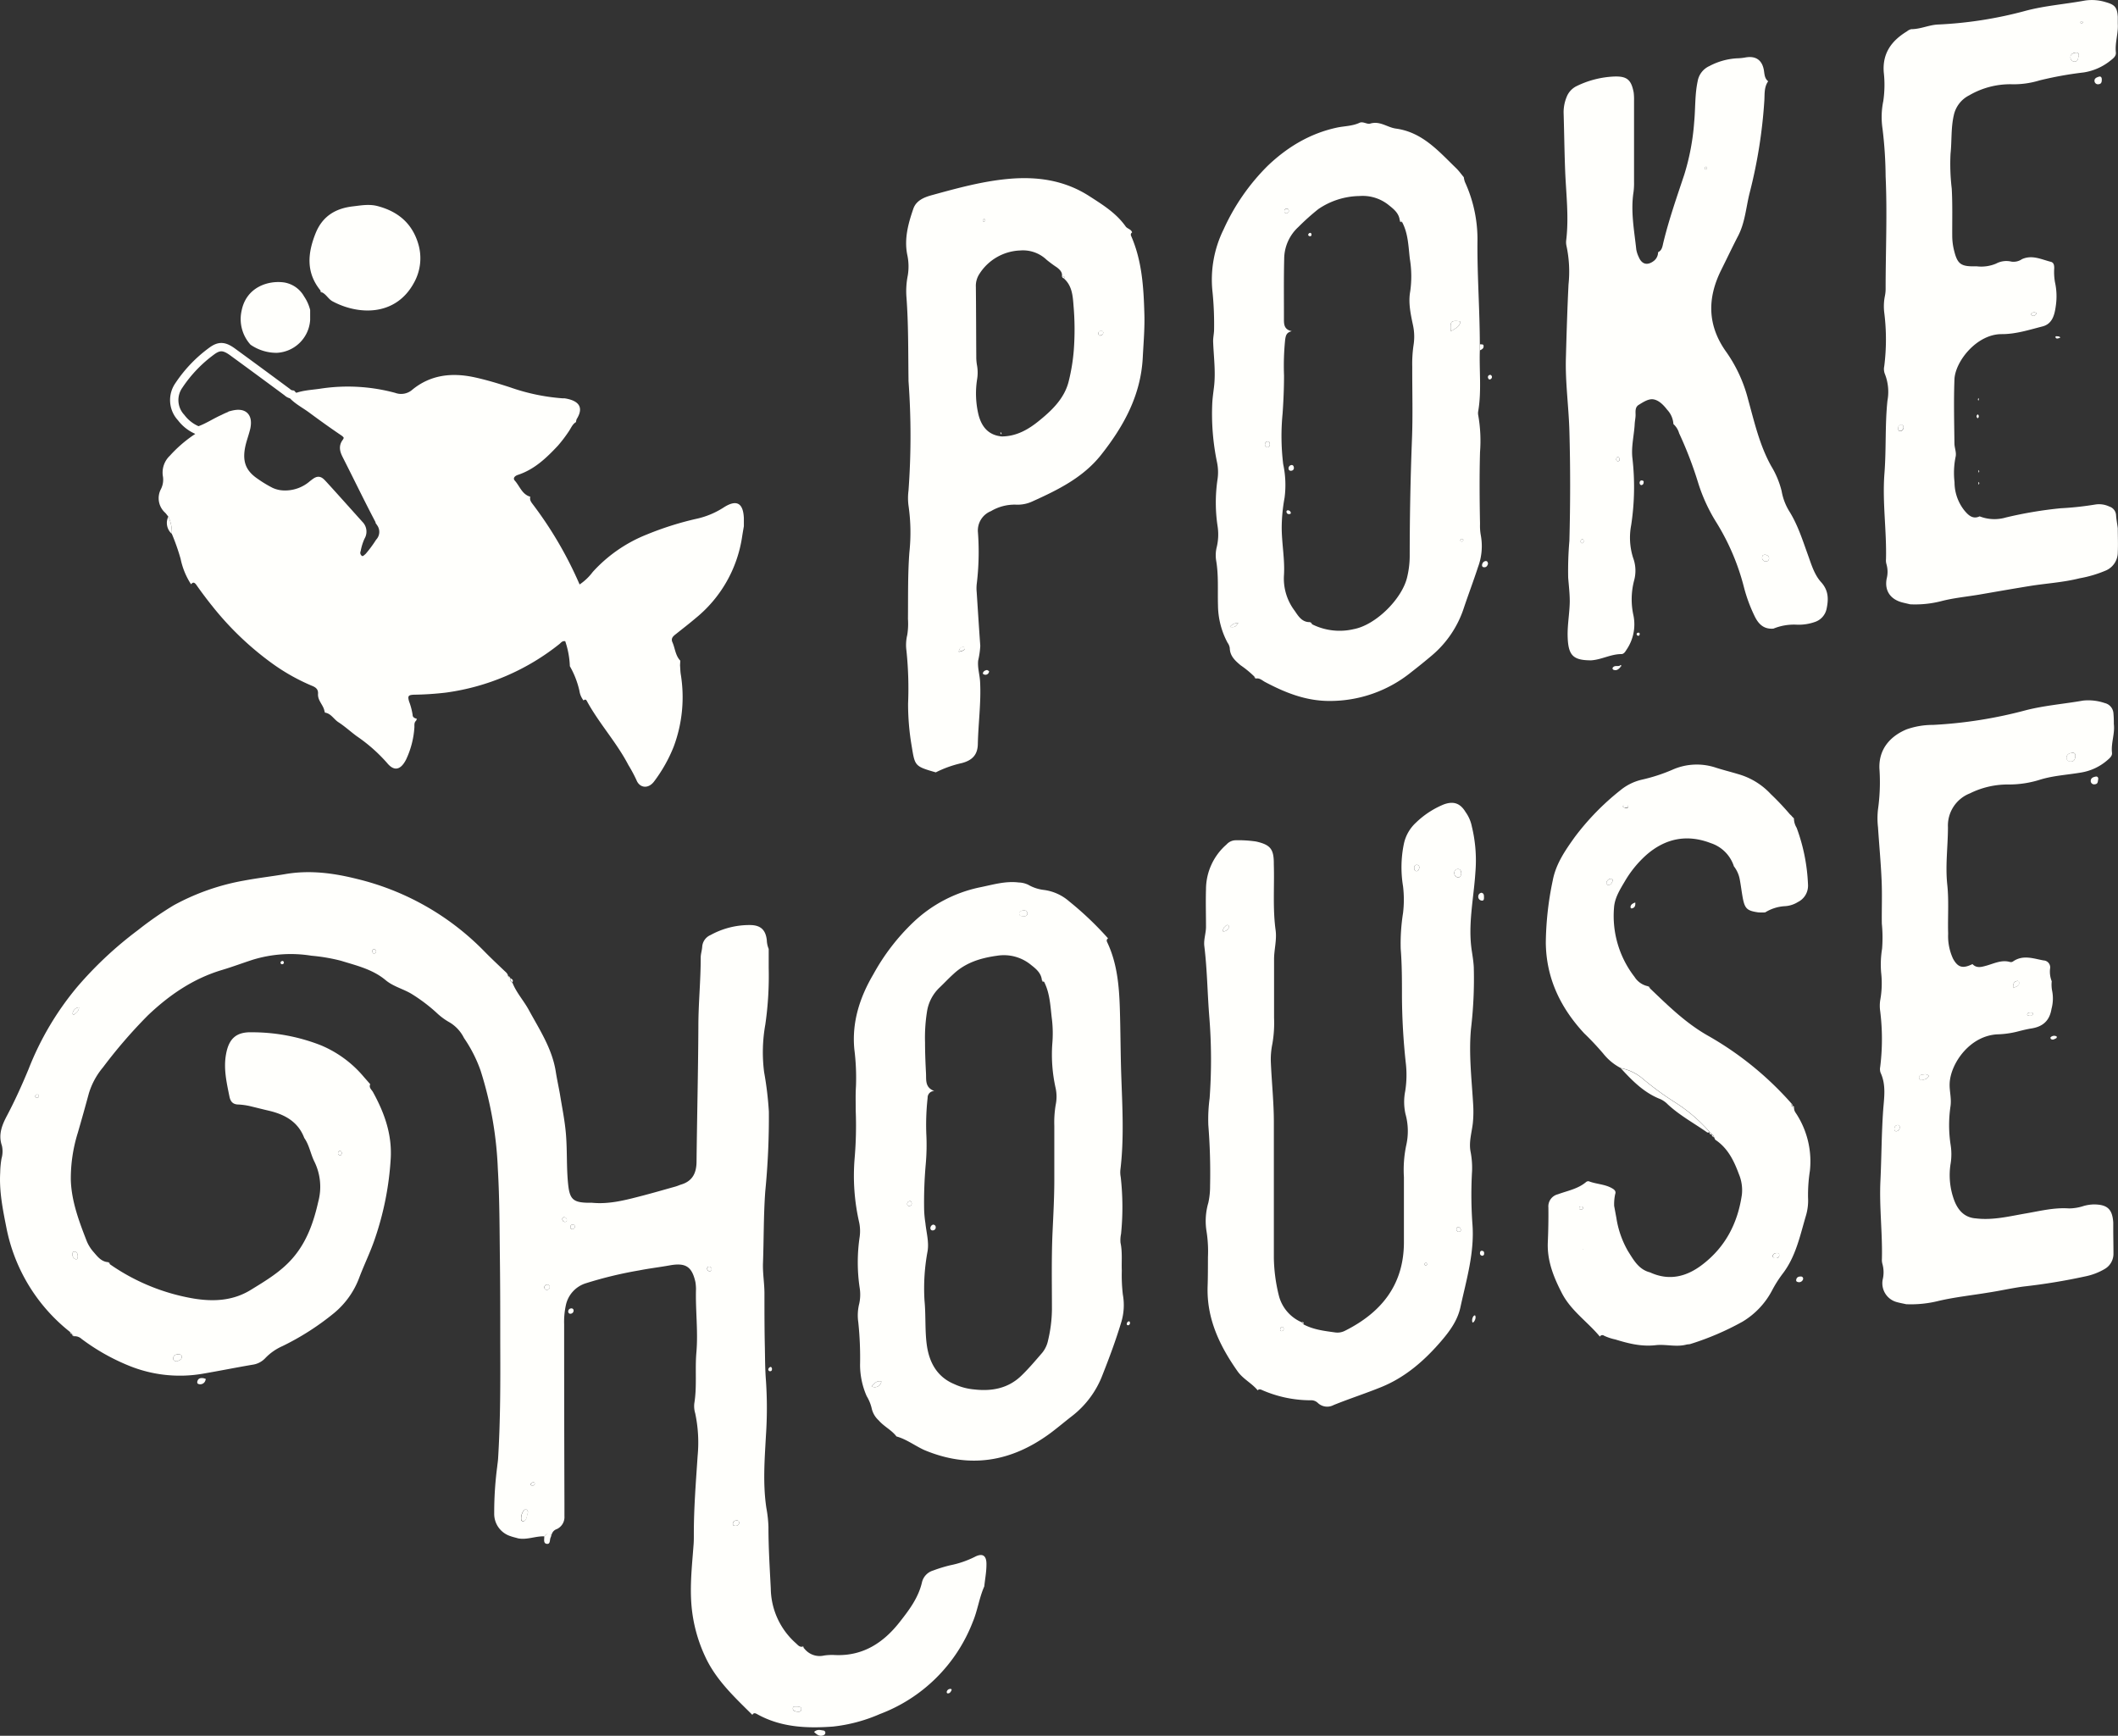 <svg xmlns="http://www.w3.org/2000/svg" viewBox="0 0 508.41 416.64"><rect x="0" y="0" width="508.41" height="416.64" fill="#333333" stroke="none"/><defs><style>.cls-1{fill:#fffffc;}.cls-2{fill:none;stroke:#fffffc;stroke-miterlimit:10;stroke-width:2px;}</style></defs><g id="Livello_2" data-name="Livello 2"><g id="Livello_1-2" data-name="Livello 1"><path class="cls-1" d="M26.36,303.44a49.64,49.64,0,0,0,20.19,8.26c4.83.78,9.42.51,13.64-2.08,3.66-2.25,7.39-4.46,10.22-7.81,3.3-3.89,4.9-8.53,6-13.42a13.68,13.68,0,0,0-.93-9.54c-.93-1.85-1.23-4-2.44-5.7-1.49-3.94-4.73-5.66-8.51-6.55-1.48-.34-2.94-.72-4.41-1.07a16.26,16.26,0,0,0-2.82-.41c-1.45,0-2-.75-2.24-2-.68-3.35-1.44-6.66-.79-10.14.67-3.64,2.41-5.3,6.15-5.2A45.27,45.27,0,0,1,77,250.89a27.06,27.06,0,0,1,10.31,7.57l1.56,1.78c-.38.84.33,1.3.66,1.89,2.75,5,4.59,10.12,4.26,15.95a72.38,72.38,0,0,1-3.85,19.4c-1.06,3.1-2.49,6-3.67,9.1a20.14,20.14,0,0,1-6,8.53,63.07,63.07,0,0,1-12.47,8,12.9,12.9,0,0,0-4.1,2.86,5.17,5.17,0,0,1-3.12,1.61c-4,.68-8,1.49-12,2.17A32.37,32.37,0,0,1,31,327.83a50.51,50.51,0,0,1-11.43-6.46,2.39,2.39,0,0,0-1.75-.63l0,0-.52-.52.05,0-.55-.52A42.17,42.17,0,0,1,1.5,294.49c-.86-4.31-1.71-8.62-1.45-13.05a21.94,21.94,0,0,1,.31-3.33A6.26,6.26,0,0,0,.46,275c-.95-2.74.09-5.09,1.28-7.33,1.9-3.61,3.57-7.32,5.13-11.08a71,71,0,0,1,11.68-19.72,90.55,90.55,0,0,1,14.51-13.57,82.32,82.32,0,0,1,8.63-6,55.08,55.08,0,0,1,16.87-5.93c3.29-.62,6.62-1,9.92-1.56,5.79-1,11.47-.27,17.08,1.13a63.51,63.51,0,0,1,30.67,17.38c1.56,1.6,3.2,3.13,4.82,4.68.41.38.86.72.91,1.34l.52.49,0,0c0,.43,0,.81.51,1l0,0c.92,2.4,2.69,4.3,3.91,6.53,2.59,4.76,5.62,9.3,6.5,14.81.28,1.81.68,3.6,1,5.41.53,3.3,1.22,6.59,1.47,9.91.3,3.89.1,7.8.5,11.7.37,3.55,1.11,4.44,4.74,4.51.31,0,.63,0,1,0,4.14.41,8.07-.65,12-1.67,2.7-.7,5.37-1.48,8.06-2.23.46-.13.89-.34,1.35-.48,2.7-.82,3.65-2.74,3.68-5.44.12-10.85.39-21.7.44-32.54,0-5.51.57-11,.56-16.5,0-.86.31-1.72.36-2.59a3.28,3.28,0,0,1,2-2.81,19.32,19.32,0,0,1,9.64-2.4c2.42.06,3.6,1.19,3.87,3.65a5.87,5.87,0,0,0,.45,2.08c0,1.52,0,3,0,4.56a81.39,81.39,0,0,1-.81,13.58,37.7,37.7,0,0,0-.29,11.43,81,81,0,0,1,1.14,9.48,181.93,181.93,0,0,1-.86,19.1c-.42,5.72-.34,11.48-.55,17.22-.09,2.41.33,4.77.35,7.16,0,4.4,0,8.79.1,13.18.05,2.63.05,5.25.26,7.89a98.1,98.1,0,0,1,0,13.17c-.32,5.81-.77,11.62.1,17.42a30.07,30.07,0,0,1,.5,4.51c0,5,.31,9.89.56,14.82a17.83,17.83,0,0,0,6,13.11c.47.41.86,1,1.62.85l0,0c.15.16.3.33.46.49a4.66,4.66,0,0,0,4.69,1.64,12.85,12.85,0,0,1,2.63-.12c6.69.3,11.62-2.92,15.55-7.93,2.26-2.88,4.49-5.82,5.34-9.52a3.88,3.88,0,0,1,2.69-2.84,34.8,34.8,0,0,1,4.11-1.26,23.33,23.33,0,0,0,5.85-2c1.89-1,2.88-.35,2.83,1.84,0,1.75-.34,3.49-.52,5.23-1.23,2.77-1.6,5.8-2.79,8.6a38.4,38.4,0,0,1-22.29,22.05,38.22,38.22,0,0,1-11.26,3c-6.25.46-12.44.2-18.13-2.95-.43-.24-.87-.47-1.2.14-4.29-4.26-8.74-8.37-11.33-14A36.19,36.19,0,0,1,166,385.51c-.44-5,.13-9.86.49-14.78.07-.87.06-1.75.06-2.63,0-6.22.5-12.42.91-18.63a33.81,33.81,0,0,0-.58-10.23,6,6,0,0,1-.22-2.37c.67-4.05.15-8.14.5-12.19.45-5.1-.24-10.19-.09-15.28a11.52,11.52,0,0,0-.14-1.67c-.84-3.74-2.36-4.69-6.18-4-2.43.44-4.88.72-7.3,1.2A96.34,96.34,0,0,0,140.7,308a7.05,7.05,0,0,0-4.89,5.39,18.56,18.56,0,0,0-.39,4.51q0,21.45.07,42.89c0,1,0,2.07,0,3.11a3.19,3.19,0,0,1-1.81,3.12,1.88,1.88,0,0,0-1.26,1.33l-1.27-.09-.51.51.05,0c-2.13-.09-4.18.9-6.33.48-.61-.18-1.24-.31-1.83-.53a5.61,5.61,0,0,1-3.9-5.46,84.07,84.07,0,0,1,.72-11.21c.06-.63.17-1.26.21-1.89.57-9.25.56-18.51.52-27.77,0-6.63,0-13.26-.08-19.89-.09-7.34-.07-14.7-.5-22A89.41,89.41,0,0,0,115.37,257a33.17,33.17,0,0,0-4-7.86,9,9,0,0,0-3.75-3.91,15.59,15.59,0,0,1-2.84-2.15,39.9,39.9,0,0,0-5.69-4.33c-2.08-1.35-4.6-1.87-6.53-3.49-3.12-2.61-7-3.5-10.75-4.66a43.75,43.75,0,0,0-7.06-1.2,31.09,31.09,0,0,0-14.18,1c-2.43.79-4.82,1.69-7.27,2.42-6.9,2.06-12.65,6-17.8,10.9A119.83,119.83,0,0,0,24.72,256.2a17.67,17.67,0,0,0-3.4,6.28q-1.28,4.74-2.65,9.45A36.82,36.82,0,0,0,17,283.24c.16,5.13,2,10,3.85,14.74a9.36,9.36,0,0,0,1.67,2.61c.92,1.07,1.83,2.26,3.44,2.37l0,0Zm100.37,59.38c-.09-.14-.17-.43-.34-.49a.65.65,0,0,0-.62.16,3.2,3.2,0,0,0-.67,2.42c0,.11.44.31.58.25.86-.39.71-1.33,1-2A1.46,1.46,0,0,0,126.73,362.82ZM42.5,326.77c.41-.22,1.1-.34,1.15-1.1,0-.48-.39-.58-.8-.6-.71,0-1.24.24-1.27,1C41.56,326.49,41.89,326.75,42.5,326.77Zm148.9,82.84c-.43.06-1.1-.21-1.08.51,0,.52.59.7,1.08.74s.86,0,.94-.5C192.46,409.65,191.83,409.72,191.4,409.61ZM17.9,300.41c-.46,0-.51.36-.5.69a1.15,1.15,0,0,0,.73,1.14c.38.13.53-.24.54-.57C18.68,301.09,18.58,300.55,17.9,300.41Zm-.47-57.12c.07.28.2.37.34.25.51-.44,1.16-.79,1.18-1.75A1.68,1.68,0,0,0,17.43,243.29Zm160,122.1a.57.57,0,0,0-.74-.43.88.88,0,0,0-.79.76c-.05.42.29.55.62.53A.86.86,0,0,0,177.46,365.39Zm-46.17-55.77c.45-.07.73-.29.67-.79a.5.5,0,0,0-.45-.47.66.66,0,0,0-.81.65C130.67,309.37,130.92,309.58,131.29,309.62Zm4.1-17.45a.39.39,0,0,0-.37.47.61.61,0,0,0,.55.64.44.44,0,0,0,.5-.58A.67.67,0,0,0,135.39,292.17Zm2.62,2.35a.49.49,0,0,0-.29-.56.56.56,0,0,0-.75.37c-.14.34,0,.65.36.7S137.89,294.84,138,294.52Zm32.34,9.53a.43.43,0,0,0-.55.28.63.63,0,0,0,.57.82c.27.05.41-.19.44-.43A.55.55,0,0,0,170.35,304.05ZM89.74,227.82a.49.49,0,0,0-.34.69c.07.21.2.43.47.34a.47.47,0,0,0,.36-.67C90.15,228,90,227.79,89.74,227.82ZM9.33,263.16a.38.38,0,0,0-.39-.44.42.42,0,0,0-.47.36.36.36,0,0,0,.38.43A.44.44,0,0,0,9.33,263.16ZM82,277a.57.57,0,0,0-.3-.74c-.24-.1-.41.09-.5.3a.52.52,0,0,0,.29.73C81.75,277.41,81.91,277.22,82,277Zm46.36,79.15c0-.3-.19-.39-.41-.34a.87.87,0,0,0-.53.31c-.13.21,0,.43.27.47A.59.59,0,0,0,128.38,356.16Z"/><path class="cls-1" d="M163.3,158.58l-.06,1.11c.06.71.06,1.43.17,2.14a33.94,33.94,0,0,1-1.69,17.38,35.8,35.8,0,0,1-4.67,8.31c-1.42,1.95-3.55,1.64-4.29-.32a35.19,35.19,0,0,0-1.92-3.57c-2.84-5.46-7.06-10-10-15.42-.19-.35-.48-.36-.76-.07a4.9,4.9,0,0,1-1-2.35,21.2,21.2,0,0,0-2.29-5.88,21,21,0,0,0-1.11-6c-.71-.12-1,.34-1.34.63A55.59,55.59,0,0,1,107,166.25a75,75,0,0,1-7.63.5c-1.38.06-1.55.32-1.17,1.63a15.69,15.69,0,0,1,.85,3.23c0,.58.49.78,1,.92,0,.15-.11.3-.17.46-.56.49-.35,1.17-.42,1.79a21.19,21.19,0,0,1-2,7.57c-1.28,2.47-2.84,2.87-4.55.78a38.7,38.7,0,0,0-7.32-6.45c-1.47-1.09-2.83-2.34-4.36-3.33-1.12-.72-1.77-2.1-3.24-2.3l-.13-.49c-.3-1.4-1.62-2.41-1.52-4,.08-1.14-.56-1.61-1.58-2A48.29,48.29,0,0,1,65,159,73,73,0,0,1,50.9,145.41q-1.95-2.43-3.75-5c-.39-.54-.77-.83-1.29-.16a17.78,17.78,0,0,1-2.51-6.13,51.56,51.56,0,0,0-2.11-6A8.58,8.58,0,0,0,40.4,124c-.26-.31-.48-.65-.76-.93a4.68,4.68,0,0,1-1-5.69,5,5,0,0,0,.44-3.19,5.57,5.57,0,0,1,1.68-4.79,31.58,31.58,0,0,1,5.74-5,2.75,2.75,0,0,0,1-1c2.14-.69,4-2,6-2.88a14.49,14.49,0,0,1,2.2-.93c2.69-.68,3.84.42,3.28,3.13-.24,1.17-.65,2.3-1,3.46-1.22,4.57-.07,7.41,3.21,9.62A29.41,29.41,0,0,0,65,118a7.91,7.91,0,0,0,3,.72A10.06,10.06,0,0,0,75,116.3c1.46-1.14,1.51-1.17,2.64.06,2.91,3.18,5.77,6.41,8.65,9.6a2.31,2.31,0,0,1,.33,2.88,13.85,13.85,0,0,0-1,3.17,1.9,1.9,0,0,0,.81,2.31c.84.46,1.5-.14,2.1-.71a29.61,29.61,0,0,0,2.56-3.45,3.71,3.71,0,0,0,.32-4.58c-2.84-5.36-5.47-10.83-8.22-16.24-.53-1-.93-2-.13-3.13s.51-1.8-.59-2.55c-2.64-1.78-5.23-3.65-7.8-5.55-1.53-1.13-3.26-2-4.56-3.42,2.14-1,4.48-1.06,6.75-1.39a43.51,43.51,0,0,1,18,1A4.09,4.09,0,0,0,99,93.52c4.33-3.54,9.37-4.11,14.7-3,3,.64,5.87,1.52,8.75,2.45a48.52,48.52,0,0,0,12.61,2.64c.16,0,.32,0,.47,0,3.38.53,4.7,2.11,2.89,5a2.56,2.56,0,0,0-.15.7c-.88.51-1.2,1.47-1.74,2.24a33.33,33.33,0,0,1-2.61,3.43c-2.75,2.93-5.62,5.69-9.58,7-.65.2-1.34.75-.76,1.39,1.19,1.32,1.73,3.31,3.72,3.86-.23.81.26,1.36.69,1.94a93.15,93.15,0,0,1,11.14,19.12,12.93,12.93,0,0,0,3.15-3,34.88,34.88,0,0,1,13-9,75,75,0,0,1,12.06-3.8,19.74,19.74,0,0,0,6.35-2.67c3.1-2,4.72-1.13,4.87,2.58,0,.64,0,1.28,0,1.91-.15.87-.3,1.73-.43,2.59a31.08,31.08,0,0,1-11.11,19.45c-1.51,1.29-3.09,2.5-4.64,3.74-.64.51-1.39,1-1,2C162.05,155.53,162.08,157.3,163.3,158.58Z"/><path class="cls-1" d="M215.19,344.79c-1.17-1.55-3-2.38-4.25-3.84a5.53,5.53,0,0,1-1.72-3,10.2,10.2,0,0,0-1.18-2.84,18.76,18.76,0,0,1-1.59-7.42,82.13,82.13,0,0,0-.42-10.28,11.53,11.53,0,0,1,.23-4.52,10.23,10.23,0,0,0,.09-3.82,41.57,41.57,0,0,1,0-12.15,10.06,10.06,0,0,0-.13-3.58,50.32,50.32,0,0,1-1.08-15.22,91.57,91.57,0,0,0,.27-11.47c0-2-.07-3.95.06-5.94a54.34,54.34,0,0,0-.39-8.83c-.63-6.52,1.3-12.48,4.55-18a51.42,51.42,0,0,1,9.58-12.49,32.92,32.92,0,0,1,15.89-8.38c3.08-.61,6.17-1.59,9.42-1.19a5.74,5.74,0,0,1,2.28.54,9.77,9.77,0,0,0,3.84,1.26,11.48,11.48,0,0,1,6,2.73,77.74,77.74,0,0,1,9.34,8.89c-.43.29-.36.63-.17,1,2.36,5,2.83,10.43,3,15.87s.16,10.69.34,16c.26,7.56.71,15.18-.22,22.76a6.2,6.2,0,0,0,.09,1.66,64.12,64.12,0,0,1,.08,13.64,7.32,7.32,0,0,0-.13,2.13c.48,2.22.22,4.47.31,6.7a40.52,40.52,0,0,0,.25,5.74,14.14,14.14,0,0,1-.45,6.86c-1.27,4.2-2.81,8.32-4.42,12.4a22.65,22.65,0,0,1-7.32,9.89c-1.76,1.36-3.47,2.82-5.26,4.15-9.35,6.88-19.36,8.57-30.24,4C219.58,347,217.6,345.46,215.19,344.79ZM250.1,235.28v0c-.16-1.67-1.34-2.68-2.52-3.6a10.26,10.26,0,0,0-8.21-2.28c-4,.55-7.59,1.65-10.56,4.45-1.11,1-2.16,2.13-3.26,3.18a10.05,10.05,0,0,0-3,5.6,39.74,39.74,0,0,0-.5,7.61c0,2.45.1,4.93.23,7.4.08,1.61-.27,3.39,2,4.24a1.58,1.58,0,0,0-1.61,1.63,58.85,58.85,0,0,0-.32,8.6,52.05,52.05,0,0,1-.12,7.18,103.61,103.61,0,0,0-.4,11,26.26,26.26,0,0,0,.31,3.32c.22,2.21.87,4.4.53,6.65a48.63,48.63,0,0,0-.75,11.91c.34,3.51.08,7.05.53,10.5.54,4.16,2.36,7.78,6.6,9.55a14.2,14.2,0,0,0,4.83,1.29c4.12.47,8-.21,11.15-3.17,1.84-1.75,3.49-3.72,5.16-5.65a6.93,6.93,0,0,0,1.4-3,33.52,33.52,0,0,0,.92-7.34c0-6.15-.13-12.32.14-18.46.19-4.15.42-8.29.43-12.44,0-4.4,0-8.8,0-13.2a25.62,25.62,0,0,1,.32-5,9.7,9.7,0,0,0,0-4.05,36.71,36.71,0,0,1-.8-10.71,29,29,0,0,0-.08-5.74c-.39-3.07-.44-6.23-1.89-9.08Zm-40.88,97.49a1.6,1.6,0,0,0,2.35-1.19C210.37,331.32,209.84,332.15,209.22,332.77Zm37.41-113.54a.81.81,0,0,0-1-.69c-.5.07-1,.29-.92.87s.74.46,1.18.49A.65.65,0,0,0,246.63,219.23Zm-27.79,69.54c-.06-.26-.15-.5-.43-.46a.67.67,0,0,0-.64.76.41.41,0,0,0,.45.4A.58.58,0,0,0,218.84,288.77Z"/><path class="cls-1" d="M301.11,162.41a24.09,24.09,0,0,0-3.32-2.73c-1.29-1.09-2.55-2.21-2.59-4.11a2.91,2.91,0,0,0-.54-1.31,19.37,19.37,0,0,1-2.29-8.94c-.11-3.59.17-7.19-.44-10.76a8.17,8.17,0,0,1,.16-3.33,13,13,0,0,0,.17-5,38.22,38.22,0,0,1,0-11.2,11.51,11.51,0,0,0-.11-4A57,57,0,0,1,291,96.7c.07-1.27.26-2.53.41-3.8.44-3.66-.08-7.3-.21-11,0-1,.23-1.88.23-2.84a77,77,0,0,0-.36-8.84,27.23,27.23,0,0,1,2.64-15.14,51.19,51.19,0,0,1,10.58-15.27C309,35.31,314.47,32,321,30.61c1.78-.36,3.64-.34,5.35-1.14.82-.39,1.83.43,2.55.2,2.34-.72,4.11.91,6.16,1.19,6.39.87,10.27,5.44,14.5,9.53.67.65,1.21,1.43,1.82,2.15a4.94,4.94,0,0,0,.27,1.15,33.07,33.07,0,0,1,3,14.61c-.05,8.12.56,16.22.57,24.34v1.44c-.16,4.86.44,9.74-.38,14.59a2.53,2.53,0,0,0,0,1,35.4,35.4,0,0,1,.43,8.84c-.16,5.75-.11,11.5,0,17.26a12.69,12.69,0,0,0,.17,2.62,14.37,14.37,0,0,1-.67,7.77c-1.06,3.26-2.28,6.47-3.37,9.72a25.09,25.09,0,0,1-7.63,11.4q-2.47,2.09-5,4.05a31,31,0,0,1-19.69,6.92c-5.63,0-10.61-2-15.43-4.56-.7-.38-1.28-1-2.18-.82l0,0ZM336,52.89l0,0c-.18-1.67-1.38-2.65-2.56-3.59a9.94,9.94,0,0,0-7.09-2.25,18,18,0,0,0-9.88,3.13,55.7,55.7,0,0,0-4.81,4.31,10.45,10.45,0,0,0-3.4,7.67c-.12,4.87-.05,9.75-.06,14.62,0,1.24.16,2.36,1.89,2.71-1.3.33-1.44,1-1.6,2.06a61.85,61.85,0,0,0-.27,8.6c0,3-.13,6-.34,9.08a55.76,55.76,0,0,0,.14,12.18,23.75,23.75,0,0,1,.33,8.08,40.62,40.62,0,0,0-.68,6.65c-.07,4.08.82,8.12.52,12.19a12.82,12.82,0,0,0,2.6,8.29c.85,1.25,1.74,2.76,3.66,2.71l0,0,.5.51A14.76,14.76,0,0,0,325,151c5.26-1,11.58-7.27,12.78-12.48a22,22,0,0,0,.61-5q0-13.89.53-27.76c.25-5.91.06-11.83.08-17.74a30.74,30.74,0,0,1,.32-5.24,13,13,0,0,0-.15-4.76c-.56-2.65-1.15-5.37-.66-8.06a25.8,25.8,0,0,0-.09-7.85c-.35-3-.39-6.06-1.86-8.82ZM350.6,77.13c-2.37-.24-2.51-.11-2.35,2.42C349.23,78.86,350.39,78.52,350.6,77.13Zm-53.36,72.43a2.23,2.23,0,0,0-2,.93C296.45,150.56,296.45,150.56,297.24,149.56Zm7.57-43c-.05-.3-.11-.65-.5-.61a.7.7,0,0,0-.66.78.6.6,0,0,0,.56.61C304.67,107.36,304.82,107,304.81,106.58Zm4.53-55.73c.07-.57-.14-.69-.38-.72a.52.52,0,0,0-.66.48c0,.34.11.64.5.6A.68.68,0,0,0,309.34,50.85Zm41.57,78.5a.36.36,0,0,0-.34.47c0,.09.23.2.34.19a.36.36,0,0,0,.32-.47C351.21,129.45,351,129.4,350.91,129.35Z"/><path class="cls-1" d="M381.94,158.5c-4.31,0-5.47-1.16-5.63-5.52-.11-2.89.46-5.73.5-8.6,0-1.93-.23-3.82-.38-5.73a83.94,83.94,0,0,1,.29-8.83c.23-8.79.25-17.59,0-26.38-.16-5.81-1-11.61-.84-17.45s.34-11.81.63-17.7a29.44,29.44,0,0,0-.48-9.23,4,4,0,0,1-.07-1.43c.65-5.41,0-10.83-.24-16.22-.19-4.7-.24-9.41-.38-14.11a9.63,9.63,0,0,1,.71-4,4.87,4.87,0,0,1,2.36-2.61,22.67,22.67,0,0,1,9-2.32c3.12-.12,4.16.75,4.74,3.82a13.43,13.43,0,0,1,.09,1.91q0,9.82,0,19.65a15.82,15.82,0,0,1-.13,2.39c-.71,4.64.18,9.2.67,13.77a7,7,0,0,0,.6,1.81c.75,1.77,2.1,2.07,3.63.89a2.66,2.66,0,0,0,1-2.08c.95-.43,1.05-1.4,1.24-2.21,1.35-5.59,3.25-11,5.06-16.44a56,56,0,0,0,2.37-12.64c.31-3.24.14-6.52.83-9.74a4.9,4.9,0,0,1,2.81-3.64A16,16,0,0,1,416.91,14a13,13,0,0,0,2.14-.22c2.35-.4,3.87.58,4.33,2.92.19,1,.13,2.09,1.06,2.81-1,1.38-.83,3.06-.92,4.58A119.33,119.33,0,0,1,420,46.26c-.88,3.46-1.09,7.1-2.77,10.35-1.4,2.7-2.7,5.45-4.05,8.16-3.43,6.87-3.35,13.44,1.29,19.84a34.67,34.67,0,0,1,5.15,11.27c1.51,5.45,2.76,11,5.55,16a21.4,21.4,0,0,1,2.5,6,13.74,13.74,0,0,0,1.74,4.69c2.08,3.27,3.23,6.92,4.53,10.52.84,2.3,1.54,4.81,3.2,6.64,1.82,2,1.81,4.11,1.31,6.45a4.22,4.22,0,0,1-2.74,3.09,11.71,11.71,0,0,1-4.47.67,13,13,0,0,0-5.54.95c-2.24.18-3.53-1-4.47-2.9a36.87,36.87,0,0,1-2.64-7.16,55.47,55.47,0,0,0-6.52-15.32,40.77,40.77,0,0,1-4.41-9.52,92.57,92.57,0,0,0-4.6-12,4.67,4.67,0,0,0-1.37-2.2,5.47,5.47,0,0,0-1.49-3.43c-.85-1.11-2-2.32-3.36-2.51-1.15-.16-2.41.67-3.49,1.34-.88.55-.75,1.52-.74,2.4,0,.72-.17,1.43-.21,2.13-.14,2.78-.89,5.54-.54,8.34a60.79,60.79,0,0,1-.31,16,16,16,0,0,0,.45,7.79,8.87,8.87,0,0,1,.28,5.4,17.82,17.82,0,0,0-.17,8.53A10.8,10.8,0,0,1,390.4,156c-.3.49-.62,1-1.22,1C386.66,157,384.42,158.35,381.94,158.5Zm41.83-25.35c-.39,0-.7.08-.75.46a.9.9,0,0,0,.85,1.16.72.72,0,0,0,.77-.73C424.67,133.46,424.2,133.27,423.77,133.15Zm-44-3.71a.48.48,0,0,0-.34.51c0,.25.13.46.39.43s.32-.28.31-.51S380.07,129.43,379.77,129.44Zm8.58-18.73c.26,0,.44-.18.41-.43s-.13-.51-.26-.54c-.37-.1-.53.19-.54.52A.42.42,0,0,0,388.35,110.71Zm21.43-70.48c-.08-.18-.24-.26-.39-.15a.49.49,0,0,0-.18.4.22.22,0,0,0,.37.15C409.69,40.55,409.72,40.37,409.78,40.23Z"/><path class="cls-1" d="M301.9,333.72c-1.42-1.72-3.51-2.7-4.84-4.58-4.31-6.13-7.44-12.65-7.18-20.39.08-2.32.07-4.64.08-7a31,31,0,0,0-.38-6.44,15.57,15.57,0,0,1,.48-6.64,18.47,18.47,0,0,0,.41-4,145.31,145.31,0,0,0-.42-14.61,38.72,38.72,0,0,1,.31-6.45,127.83,127.83,0,0,0-.08-19.57c-.45-5.64-.5-11.31-1.19-16.93-.2-1.61.43-3.15.4-4.76,0-3-.09-5.92,0-8.88a14.31,14.31,0,0,1,4.94-10.78,3,3,0,0,1,2.09-1,29.06,29.06,0,0,1,5,.3c3.46.79,4.29,1.82,4.25,5.48.17,5.26-.29,10.53.43,15.79.32,2.31-.35,4.6-.37,6.91,0,4.72,0,9.44,0,14.15a29.39,29.39,0,0,1-.4,6.2,18.44,18.44,0,0,0-.36,4.75c.21,4.7.71,9.39.71,14.1q0,16.31,0,32.61a40,40,0,0,0,1.2,9,9.52,9.52,0,0,0,5.54,6.43l0,0,.41.5c2.38,1.26,5,1.56,7.61,1.92a3.93,3.93,0,0,0,2.32-.41C331.68,315,337,308.29,337,298.14c0-5.19,0-10.39,0-15.58a28.71,28.71,0,0,1,.55-7.63,15.35,15.35,0,0,0-.18-7.56,13.39,13.39,0,0,1-.06-5.46,24.77,24.77,0,0,0,.12-6.93,155.51,155.51,0,0,1-.9-16c0-3.74,0-7.49-.3-11.24a46.81,46.81,0,0,1,.56-8.58,27.12,27.12,0,0,0,0-6.43A27.94,27.94,0,0,1,337,202.5a9.64,9.64,0,0,1,2.93-5.08,21.07,21.07,0,0,1,6.58-4.31c2.35-.89,4-.34,5.29,1.81a8.86,8.86,0,0,1,1.51,3.49,34.36,34.36,0,0,1,.85,10.93c-.4,6.34-1.85,12.63-.85,19,.19,1.26.39,2.52.46,3.79a101.55,101.55,0,0,1-.67,14.81c-.56,6.12.17,12.1.52,18.14a27.3,27.3,0,0,1-.08,4.52c-.26,2.29-1,4.58-.53,6.89a20.36,20.36,0,0,1,.35,4.53,99.6,99.6,0,0,0,.06,12.46c.62,7-1.4,13.59-2.85,20.27-.67,3.14-2.5,5.67-4.54,8.06-4.05,4.73-8.66,8.78-14.49,11.14-3.77,1.53-7.65,2.78-11.43,4.31a3.26,3.26,0,0,1-3.79-.53,2.29,2.29,0,0,0-1.75-.62,29.14,29.14,0,0,1-11.84-2.55C302.43,333.47,302.15,333.42,301.9,333.72Zm48.87-124c0-.59-.17-1.16-.88-1.12a.88.88,0,0,0-.79,1,1,1,0,0,0,.82,1C350.53,210.67,350.67,210.18,350.77,209.72Zm-10.08-1.37a.61.61,0,0,0-.63-.76.58.58,0,0,0-.58.6c0,.37,0,.85.48.9S340.58,208.74,340.69,208.35Zm-47.1,15.22a1.33,1.33,0,0,0,1.11-.53c.22-.22.47-.51.26-.79-.36-.47-.67-.07-.93.18A1.2,1.2,0,0,0,293.59,223.57Zm57.07,71.63a.7.7,0,0,0-.56-.65c-.38-.05-.53.25-.48.59a.55.55,0,0,0,.63.52A.42.42,0,0,0,350.66,295.2Zm-42.92,24.29a.52.52,0,0,0,.35-.72.38.38,0,0,0-.54-.24.84.84,0,0,0-.25.58A.35.35,0,0,0,307.74,319.49Zm34.84-16c-.07-.13-.12-.33-.21-.36a.41.41,0,0,0-.38.16.3.3,0,0,0,.28.46C342.37,303.75,342.48,303.58,342.58,303.49Z"/><path class="cls-1" d="M423.72,219a11.5,11.5,0,0,1-1.66,0c-2.72-.39-3.25-.9-3.75-3.62-.25-1.4-.42-2.82-.68-4.22a7.3,7.3,0,0,0-1.42-3.22,8.65,8.65,0,0,0-5.54-5.56c-5.73-2.21-10.94-1.16-15.54,2.89a26.22,26.22,0,0,0-5.11,6.29c-1.18,2-2.45,4-2.59,6.37a23.88,23.88,0,0,0,4.94,16.57,5,5,0,0,0,3.23,2.23l0,0,.5.54c4.31,4.12,8.53,8.28,13.8,11.28A78,78,0,0,1,430.14,265c-.27.18-.31.36,0,.53l0,0,.52.51,0,0c0,.71.48,1.16.79,1.71a21,21,0,0,1,3,13.3,37.58,37.58,0,0,0-.44,6.43,12.76,12.76,0,0,1-.49,4.26c-1.45,4.87-2.44,9.94-5.69,14.1a28.73,28.73,0,0,0-2.42,3.83,19.09,19.09,0,0,1-7.13,7.57,66.4,66.4,0,0,1-12.51,5.36c-.3.1-.64.06-.94.14-2.45.66-5-.13-7.34.14-3.46.4-6.57-.39-9.75-1.37a12.24,12.24,0,0,1-2.7-.9.67.67,0,0,0-1,.22c-2.92-3.53-6.86-6.14-9.07-10.34-2-3.86-3.61-7.79-3.43-12.26.12-2.78.17-5.58.14-8.37a3,3,0,0,1,2.29-3.2c2.3-.85,4.79-1.27,6.75-2.93a.84.84,0,0,1,.66-.19c1.85.72,3.93.68,5.68,1.74.53.31.9.72.65,1.36a11.33,11.33,0,0,0-.24,2.84c.18.94.34,1.87.52,2.8a22.91,22.91,0,0,0,2.78,8c1.34,2.11,2.56,4.44,5.31,5.13,4.58,2.11,8.75,1.05,12.53-1.84,5.56-4.23,8.54-10,9.52-16.85a10,10,0,0,0-.73-4.92c-1.18-3.18-2.63-6.18-5.58-8.17-.17-.11-.23-.39-.34-.59a1.15,1.15,0,0,0-.51-.76l0,0-.52-.51,0,0a38.24,38.24,0,0,0-8.64-7.36,72.65,72.65,0,0,1-7.46-5.49,11.33,11.33,0,0,0-5.29-2.55,13.1,13.1,0,0,1-4.2-3.46,66,66,0,0,0-4.58-4.87c-5.68-6.12-9.12-13.2-9.22-21.73a75.82,75.82,0,0,1,1.66-14.95c.75-4,3-7.23,5.26-10.4a61,61,0,0,1,11-11.29,12.57,12.57,0,0,1,5.11-2.52,41.38,41.38,0,0,0,7.27-2.35,14.4,14.4,0,0,1,10.51-.54c1.75.56,3.54,1,5.29,1.53a17,17,0,0,1,7.88,4.79,63.71,63.71,0,0,1,4.59,4.85l.51.48-.05,0,.53.52,0,0a4.37,4.37,0,0,0,.65,2.26A44.18,44.18,0,0,1,434,212.4a4.35,4.35,0,0,1-2.42,4.11,6.54,6.54,0,0,1-3.16,1A10.07,10.07,0,0,0,423.72,219Zm-36.59-7.62c0-.32-.18-.48-.44-.46a1.15,1.15,0,0,0-1.08,1c0,.15.19.5.32.51C386.68,212.49,386.92,211.9,387.13,211.37ZM426.26,302c.44,0,.78-.18.84-.63a.53.53,0,0,0-.57-.6c-.48,0-1,.2-1,.79C425.56,301.94,426,301.92,426.26,302Zm-36.21-108c.39,0,.77,0,.8-.38s-.38-.41-.66-.41-.67,0-.58.48C389.63,193.75,389.93,193.83,390.05,193.91ZM380,290c0-.3-.17-.41-.42-.41s-.48.07-.51.33.15.41.42.42A.48.48,0,0,0,380,290Zm0,9.76-.08.12H380Z"/><path class="cls-1" d="M224.63,185.39c-5.15-1.48-5-1.53-5.82-6.5a59.77,59.77,0,0,1-.83-10,88.05,88.05,0,0,0-.39-12.68,10.23,10.23,0,0,1,.19-3.81,16.8,16.8,0,0,0,.17-3.82c.05-5.35-.06-10.69.34-16a44.94,44.94,0,0,0-.21-11.23,13.9,13.9,0,0,1,0-3.59,180.5,180.5,0,0,0,0-26.31c0-.16,0-.32,0-.48-.09-6.62,0-13.25-.51-19.87a19.21,19.21,0,0,1,.34-5,13.18,13.18,0,0,0-.14-5c-.75-3.83.25-7.46,1.47-11,.69-2,2.65-2.77,4.49-3.27,6-1.65,12-3.3,18.21-3.88,6.85-.64,13.48.23,19.53,4.12,3.25,2.09,6.47,4.08,8.74,7.29.41.57,1.32.64,1.55,1.43a.62.62,0,0,0-.25.82c2.59,5.9,3,12.2,3.18,18.49.13,3.58-.2,7.17-.38,10.75-.48,9.08-4.58,16.47-10,23.33-4.32,5.45-10.36,8.41-16.5,11.18a8.4,8.4,0,0,1-4,.77,11.13,11.13,0,0,0-5.94,1.56,5,5,0,0,0-3.12,5.12,63.89,63.89,0,0,1-.3,12.44,9.43,9.43,0,0,0,0,1.91c.28,4.29.55,8.58.86,12.87a21,21,0,0,1-.51,3.54c-.17,1.71.36,3.32.46,5,.28,5-.43,10-.54,15.07-.06,2.54-1.34,3.86-3.83,4.52A26.83,26.83,0,0,0,224.63,185.39Zm30.27-119v0c.19-1-.47-1.64-1.17-2.19a30.34,30.34,0,0,1-2.5-1.84,8.2,8.2,0,0,0-6.33-2.24,12.13,12.13,0,0,0-9.77,5.58,5.23,5.23,0,0,0-.88,3.17c.06,5.59.06,11.17.1,16.76a10.92,10.92,0,0,0,.19,2.14,10,10,0,0,1,0,3.32,21.91,21.91,0,0,0,.36,8.53c.78,2.91,2.4,4.81,5.52,5.14,3.66,0,6.62-1.77,9.29-4,3-2.45,5.77-5.22,6.78-9.06A45.76,45.76,0,0,0,257.76,84a66.24,66.24,0,0,0-.06-10.54c-.18-2.32-.31-4.82-2.29-6.59C255.72,66.16,255.16,66.4,254.9,66.34Zm-24.75,90.07a6.67,6.67,0,0,0,.89-.23c.63-.28.8-.85.29-.9S230.3,155.5,230.15,156.41Zm34.69-76.64c-.11-.41-.42-.43-.73-.36a.54.54,0,0,0-.44.69c.05.24.17.46.46.41S264.84,80.23,264.84,79.77ZM236.53,53c-.05-.14-.07-.33-.17-.38a.36.36,0,0,0-.37.08.29.29,0,0,0,.18.49C236.27,53.21,236.41,53.07,236.53,53Z"/><path class="cls-1" d="M475.2,123.94a9.74,9.74,0,0,0,6.3.27A97.82,97.82,0,0,1,494.63,122a75,75,0,0,0,8.45-.92,5.78,5.78,0,0,1,3.26.51,2.31,2.31,0,0,1,1.61,2.13c.07,1,.27,2,.41,3.07,0,1.91.09,3.83,0,5.74a4.75,4.75,0,0,1-2.8,4.38,28.79,28.79,0,0,1-6.39,1.9c-3.95,1-8,1.21-12,1.86S479,142.05,475,142.74c-3,.5-6,.78-8.93,1.53a25.12,25.12,0,0,1-7.56.78c-.62-.15-1.24-.28-1.86-.44-2.87-.75-4.32-2.82-3.77-5.71a6.57,6.57,0,0,0-.06-3.52,3.35,3.35,0,0,1-.1-1.19c.17-6.87-.91-13.73-.37-20.58.45-5.82.11-11.65.72-17.45a11.68,11.68,0,0,0-.61-6.37,3.21,3.21,0,0,1-.16-1.89,51.32,51.32,0,0,0,0-12.87,12.54,12.54,0,0,1,.16-4,8.71,8.71,0,0,0,.17-1.91c0-8.92.41-17.86,0-26.76a99.68,99.68,0,0,0-.74-11.43,19,19,0,0,1,.18-6.67,26.87,26.87,0,0,0,.11-6.94c-.34-4.57,1.9-7.57,5.58-9.8A2.38,2.38,0,0,1,458.8,7C461,7,463,6,465.14,5.89a97,97,0,0,0,21.21-3.33C491,1.34,495.78,1,500.48.13a11.2,11.2,0,0,1,5,.39c2.16.61,2.72,1.22,2.88,3.5,0,.55,0,1.11,0,1.67.15,2.32-.71,4.57-.46,6.9.09.9-.65,1.43-1.27,1.93a13.5,13.5,0,0,1-6.48,2.87,86.08,86.08,0,0,0-10.57,1.91,21.16,21.16,0,0,1-6.84.92,19.58,19.58,0,0,0-10.06,2.67A7,7,0,0,0,469,27.64c-.71,3.06-.46,6.18-.79,9.27a49.7,49.7,0,0,0,.29,8.35c.21,3.74.1,7.51.12,11.26a14.67,14.67,0,0,0,.32,3.09c.86,3.8,1.62,4.42,5.51,4.31a9.19,9.19,0,0,0,4.68-.64,5.24,5.24,0,0,1,3.71-.48,3.56,3.56,0,0,0,2.51-.59c2.44-1.11,4.66.06,6.93.63.74.18.83.88.82,1.56a14.3,14.3,0,0,0,.18,3.33,15.56,15.56,0,0,1,.23,5.48c-.28,2.15-.74,4.5-3.21,5.14-3.22.82-6.43,1.87-9.83,1.85-6,0-11.17,6.59-11.32,10.9-.19,5.1-.06,10.22,0,15.33,0,1.11.55,2.18.26,3.31a19.26,19.26,0,0,0-.24,6,10.91,10.91,0,0,0,2.43,6.87C472.45,123.6,473.52,124.73,475.2,123.94ZM499,13.39c.1-.57-.21-.77-.66-.75-.69,0-1.29.32-1.34,1.08a1,1,0,0,0,1,1.07C498.9,14.75,498.76,13.9,499,13.39Zm-42.07,89.06a.53.53,0,0,0-.68-.46.76.76,0,0,0-.6.89c0,.31.12.7.53.62A.9.9,0,0,0,456.91,102.45Zm31.95-27.27a1,1,0,0,0-1.28.06.37.37,0,0,0,0,.38C488.17,76,488.58,75.77,488.86,75.18ZM500,5.42c-.06-.11-.11-.3-.19-.32a.42.42,0,0,0-.36.14c-.1.22,0,.42.26.42C499.8,5.66,499.9,5.51,500,5.42Z"/><path class="cls-1" d="M457.56,313.05c-.7-.16-1.41-.28-2.1-.47a4.68,4.68,0,0,1-3.53-5.46,7.41,7.41,0,0,0-.08-3.77,3.59,3.59,0,0,1-.11-1.18c.15-6.24-.65-12.47-.36-18.68.27-5.65.26-11.32.66-17,.22-3,.75-6.06-.62-9a2.67,2.67,0,0,1-.09-1.41,54.21,54.21,0,0,0,0-13.35,8.9,8.9,0,0,1,0-2.63,22.72,22.72,0,0,0,.22-6.68,23.5,23.5,0,0,1,.23-5.7,33.74,33.74,0,0,0-.06-6c-.05-3.43.1-6.88-.05-10.31-.18-4.29-.59-8.56-.87-12.85a18.75,18.75,0,0,1,0-4.3,46.61,46.61,0,0,0,.34-9.8c-.19-5.12,3.16-8,6.52-9.39A18.85,18.85,0,0,1,464,174a107.39,107.39,0,0,0,22.39-3.55c4.48-1.13,9.11-1.49,13.66-2.29a12.22,12.22,0,0,1,5.19.6,2.7,2.7,0,0,1,2.07,2.39,25.48,25.48,0,0,1,.1,2.63c.29,2.32-.7,4.56-.44,6.89.09.8-.54,1.29-1.08,1.77a12.76,12.76,0,0,1-6.41,3c-3.22.55-6.5.72-9.63,1.66a24.81,24.81,0,0,1-8,1.2,20.38,20.38,0,0,0-9,2.14,8.29,8.29,0,0,0-5.26,8.11c0,4.61-.66,9.19-.16,13.83.41,3.87.09,7.82.21,11.73a12.86,12.86,0,0,0,1.17,6c1.16,2.12,2.33,2.45,4.67,1.3,1,1.08,2.23.68,3.33.38,1.88-.52,3.67-1.48,5.73-.87a.9.9,0,0,0,.68-.15c2.39-1.65,4.85-.69,7.31-.24a1.67,1.67,0,0,1,1.57,2,6.26,6.26,0,0,0,.4,3,8,8,0,0,0,.07,2.14,9.54,9.54,0,0,1-.12,4.48c-.46,2.84-2.05,4.29-4.89,4.72-.94.15-1.87.38-2.8.61a22.23,22.23,0,0,1-4.93.78c-6.92.12-11.61,7-11.83,11.75-.09,1.88.5,3.64.19,5.61a31.19,31.19,0,0,0,.06,9.3,14.21,14.21,0,0,1,0,4.27,17.32,17.32,0,0,0,.85,8.94c.88,2.32,2.42,4.13,5.19,4.32,4.1.5,8.05-.51,12-1.19,3.44-.59,6.85-1.46,10.39-1.2a11.71,11.71,0,0,0,3.52-.6,9.83,9.83,0,0,1,2.35-.36c3.27,0,4.5,1.09,4.72,4.31,0,.48,0,.95,0,1.43,0,2,.05,4,.05,6a4.21,4.21,0,0,1-2.13,3.77,15,15,0,0,1-4.67,1.77,145.73,145.73,0,0,1-14.82,2.43c-2.76.37-5.49,1-8.24,1.42-4,.67-8.06,1.09-12,2A27.33,27.33,0,0,1,457.56,313.05Zm40.61-131.5c0-.37,0-.82-.52-.84-.73,0-1.45.22-1.58,1a.91.91,0,0,0,1,1.06C497.82,182.82,498.11,182.28,498.17,181.55ZM463,258.25a1.17,1.17,0,0,0-1.15-.36c-.57,0-1.28.19-1.18.86s.84.48,1.34.33A1.43,1.43,0,0,0,463,258.25Zm20.24-21.08c.72-.42,1.47-.41,1.44-1.31a.4.4,0,0,0-.48-.4C483.49,235.59,483.16,236.05,483.26,237.17ZM456,270.52a.43.43,0,0,0-.41-.47.84.84,0,0,0-.86.89c0,.32.13.66.52.59A.91.91,0,0,0,456,270.52Zm32-27.09c0-.34-.22-.39-.45-.4s-.69,0-.87.27.05.45.31.49S487.73,243.86,488,243.43Z"/><path class="cls-2" d="M70.1,94.69c1.3,1.43,3,2.29,4.56,3.42,2.57,1.9,5.16,3.77,7.8,5.55,1.1.75,1.38,1.48.59,2.55s-.4,2.08.13,3.13c2.75,5.41,5.38,10.88,8.22,16.24a3.71,3.71,0,0,1-.32,4.58,29.61,29.61,0,0,1-2.56,3.45c-.6.57-1.26,1.17-2.1.71a1.9,1.9,0,0,1-.81-2.31,13.85,13.85,0,0,1,1-3.17,2.31,2.31,0,0,0-.33-2.88c-2.88-3.19-5.74-6.42-8.65-9.6-1.13-1.23-1.18-1.2-2.64-.06A10.06,10.06,0,0,1,68,118.72a7.91,7.91,0,0,1-3-.72,29.41,29.41,0,0,1-3.69-2.23c-3.28-2.21-4.43-5-3.21-9.62.31-1.16.72-2.29,1-3.46.56-2.71-.59-3.81-3.28-3.13a14.49,14.49,0,0,0-2.2.93c-2,.88-3.9,2.19-6,2.88a9.48,9.48,0,0,1-4.14-3.14,6.14,6.14,0,0,1-.52-7.75,32.4,32.4,0,0,1,7.9-8.24c1.8-1.31,3-1.2,5,.26q6.55,4.78,13.09,9.63A2,2,0,0,0,70.1,94.69Z"/><path class="cls-1" d="M76.91,69.7c-3.5-4.31-3.06-8.93-1.16-13.69,1.63-4.07,4.74-6,9-6.48,2.05-.24,4-.62,6.12,0,4.82,1.33,8.1,4.19,9.53,9a12.06,12.06,0,0,1-1,9.29C95,76,86,75.64,79.83,72.33c-1-.53-1.5-1.66-2.54-2.16l0,0Z"/><path class="cls-1" d="M60.14,82.74A9.18,9.18,0,0,1,58,74.56c1.12-5.63,6.36-7.32,10.23-6.76A6.75,6.75,0,0,1,73,71.16a10,10,0,0,1,1.45,3.24c0,.79,0,1.59,0,2.39a8.43,8.43,0,0,1-8.06,7.9A11,11,0,0,1,60.14,82.74Z"/><path class="cls-1" d="M389.06,256.41a11.33,11.33,0,0,1,5.29,2.55,72.65,72.65,0,0,0,7.46,5.49,38.24,38.24,0,0,1,8.64,7.36c-.23,0-.51.08-.66,0-3.18-2.23-6.63-4.09-9.5-6.77a5.77,5.77,0,0,0-1.74-1.22C394.63,262.29,391.81,259.4,389.06,256.41Z"/><path class="cls-1" d="M40.4,124a8.58,8.58,0,0,1,.84,4.14A3.49,3.49,0,0,1,40.4,124Z"/><path class="cls-1" d="M474.73,100.4c-.37-.32-.35-.63,0-.94A.55.55,0,0,1,474.73,100.4Z"/><path class="cls-1" d="M123,235.77c-.46-.18-.53-.56-.51-1C122.83,235,123.33,235.16,123,235.77Z"/><path class="cls-1" d="M430.64,266l-.52-.51C430.56,265.4,430.72,265.58,430.64,266Z"/><path class="cls-1" d="M410.41,271.77l.52.51C410.55,272.32,410.27,272.25,410.41,271.77Z"/><path class="cls-1" d="M474.87,96.14a.48.48,0,0,1,.07-.6A2,2,0,0,1,475,96C475,96,474.92,96.09,474.87,96.14Z"/><path class="cls-1" d="M410.9,272.24a1.15,1.15,0,0,1,.51.76C411.13,272.82,410.84,272.65,410.9,272.24Z"/><path class="cls-1" d="M474.94,113.45l-.05-.63C475.15,113,475.18,113.22,474.94,113.45Z"/><path class="cls-1" d="M474.91,116.32c0-.21,0-.42,0-.64A.36.36,0,0,1,474.91,116.32Z"/><path class="cls-1" d="M193,395.59c-.16-.16-.31-.33-.46-.49C192.81,395.13,192.92,395.34,193,395.59Z"/><path class="cls-1" d="M430.16,265.54c-.33-.17-.29-.35,0-.53A.41.41,0,0,1,430.16,265.54Z"/><path class="cls-1" d="M430.16,196l-.51-.48Z"/><path class="cls-1" d="M76.91,69.7l.42.5C76.94,70.24,76.94,70,76.91,69.7Z"/><path class="cls-1" d="M301.11,162.41l.38.43C301.23,162.82,301.13,162.65,301.11,162.41Z"/><path class="cls-1" d="M430.64,196.42l-.53-.52Z"/><path class="cls-1" d="M26.36,303.44l-.4-.5C26.25,303,26.34,303.18,26.36,303.44Z"/><path class="cls-1" d="M396.06,237.24l-.5-.54A.69.69,0,0,1,396.06,237.24Z"/><path class="cls-1" d="M122.48,234.81l-.52-.49A.53.53,0,0,1,122.48,234.81Z"/><path class="cls-1" d="M17.29,320.24l.52.52A.54.54,0,0,1,17.29,320.24Z"/><path class="cls-1" d="M16.79,319.76l.55.52A.67.67,0,0,1,16.79,319.76Z"/><path class="cls-1" d="M312.94,317.84l-.41-.5C313,317.27,312.91,317.59,312.94,317.84Z"/><path class="cls-1" d="M126.73,362.82a1.46,1.46,0,0,1,0,.31c-.3.7-.15,1.64-1,2-.14.06-.57-.14-.58-.25a3.2,3.2,0,0,1,.67-2.42.65.65,0,0,1,.62-.16C126.56,362.39,126.64,362.68,126.73,362.82Z"/><path class="cls-1" d="M42.5,326.77c-.61,0-.94-.28-.92-.69,0-.77.56-1,1.27-1,.41,0,.84.12.8.6C43.6,326.43,42.91,326.55,42.5,326.77Z"/><path class="cls-1" d="M132.38,368.34a3,3,0,0,1-.19.68c-.3.56,0,1.73-1,1.54-.82-.15-.51-1.16-.54-1.83l-.05,0c.25-.09.47-.22.51-.51Z"/><path class="cls-1" d="M191.4,409.61c.43.11,1.06,0,.94.75-.08.49-.54.53-.94.5s-1.06-.22-1.08-.74C190.3,409.4,191,409.67,191.4,409.61Z"/><path class="cls-1" d="M17.9,300.41c.68.14.78.68.77,1.26,0,.33-.16.7-.54.57a1.15,1.15,0,0,1-.73-1.14C17.39,300.77,17.44,300.45,17.9,300.41Z"/><path class="cls-1" d="M17.43,243.29a1.68,1.68,0,0,1,1.52-1.5c0,1-.67,1.31-1.18,1.75C17.63,243.66,17.5,243.57,17.43,243.29Z"/><path class="cls-1" d="M177.46,365.39a.86.86,0,0,1-.91.86c-.33,0-.67-.11-.62-.53a.88.88,0,0,1,.79-.76A.57.57,0,0,1,177.46,365.39Z"/><path class="cls-1" d="M131.29,309.62c-.37,0-.62-.25-.59-.61a.66.66,0,0,1,.81-.65.5.5,0,0,1,.45.47C132,309.33,131.74,309.55,131.29,309.62Z"/><path class="cls-1" d="M135.39,292.16a.69.69,0,0,1,.68.54.44.44,0,0,1-.5.58.61.61,0,0,1-.55-.64A.4.4,0,0,1,135.39,292.16Z"/><path class="cls-1" d="M138,294.52c-.12.32-.32.57-.68.51s-.5-.36-.36-.7a.56.56,0,0,1,.75-.37A.49.49,0,0,1,138,294.52Z"/><path class="cls-1" d="M170.35,304.05a.55.55,0,0,1,.46.67c0,.24-.17.48-.44.43a.63.63,0,0,1-.57-.82A.43.43,0,0,1,170.35,304.05Z"/><path class="cls-1" d="M89.74,227.83c.28,0,.41.14.49.35a.47.47,0,0,1-.36.67c-.27.09-.4-.13-.47-.34A.48.48,0,0,1,89.74,227.83Z"/><path class="cls-1" d="M9.33,263.16a.44.44,0,0,1-.48.35.36.36,0,0,1-.38-.43.42.42,0,0,1,.47-.36A.38.38,0,0,1,9.33,263.16Z"/><path class="cls-1" d="M82,277c-.11.21-.27.4-.51.29a.52.52,0,0,1-.29-.73c.09-.21.26-.4.5-.3A.57.57,0,0,1,82,277Z"/><path class="cls-1" d="M128.38,356.16a.59.59,0,0,1-.67.44c-.24,0-.4-.26-.27-.47a.87.87,0,0,1,.53-.31C128.19,355.77,128.4,355.86,128.38,356.16Z"/><path class="cls-1" d="M131.11,368.25c0,.29-.26.42-.51.51Z"/><path class="cls-1" d="M209.22,332.77c.62-.62,1.15-1.45,2.35-1.19A1.6,1.6,0,0,1,209.22,332.77Z"/><path class="cls-1" d="M246.63,219.23a.65.65,0,0,1-.79.67c-.44,0-1.07.14-1.18-.49s.42-.8.92-.87A.81.81,0,0,1,246.63,219.23Z"/><path class="cls-1" d="M218.84,288.77a.58.58,0,0,1-.62.7.41.41,0,0,1-.45-.4.67.67,0,0,1,.64-.76C218.69,288.27,218.78,288.51,218.84,288.77Z"/><path class="cls-1" d="M250.59,235.67c-.26,0-.47-.08-.49-.39Z"/><path class="cls-1" d="M350.6,77.13c-.21,1.39-1.37,1.73-2.35,2.42C348.09,77,348.23,76.89,350.6,77.13Z"/><path class="cls-1" d="M297.24,149.56c-.79,1-.79,1-2,.93A2.23,2.23,0,0,1,297.24,149.56Z"/><path class="cls-1" d="M304.81,106.58c0,.43-.14.78-.6.78a.6.6,0,0,1-.56-.61.7.7,0,0,1,.66-.78C304.7,105.93,304.76,106.28,304.81,106.58Z"/><path class="cls-1" d="M309.34,50.85a.68.68,0,0,1-.54.36c-.39,0-.54-.26-.5-.6a.52.52,0,0,1,.66-.48C309.2,50.16,309.41,50.28,309.34,50.85Z"/><path class="cls-1" d="M355.24,82.64c.34.08.89-.15.89.45s-.43.8-.89,1Z"/><path class="cls-1" d="M350.91,129.35c.1.05.3.1.32.19a.36.36,0,0,1-.32.47c-.11,0-.32-.1-.34-.19A.36.36,0,0,1,350.91,129.35Z"/><path class="cls-1" d="M336.52,53.35c-.26-.05-.55-.07-.51-.46Z"/><path class="cls-1" d="M314.44,149.34c.26.08.47.21.5.51Z"/><path class="cls-1" d="M423.77,133.15c.43.12.9.31.87.89a.72.72,0,0,1-.77.73.9.9,0,0,1-.85-1.16C423.07,133.23,423.38,133.14,423.77,133.15Z"/><path class="cls-1" d="M379.76,129.44c.31,0,.37.2.37.43s-.06.47-.31.51-.39-.18-.39-.43A.48.48,0,0,1,379.76,129.44Z"/><path class="cls-1" d="M388.35,110.71a.42.42,0,0,1-.39-.45c0-.33.17-.62.54-.52.13,0,.24.34.26.54S388.61,110.68,388.35,110.71Z"/><path class="cls-1" d="M409.78,40.23c-.06.14-.09.32-.2.4a.22.22,0,0,1-.37-.15.49.49,0,0,1,.18-.4C409.54,40,409.7,40.05,409.78,40.23Z"/><path class="cls-1" d="M350.77,209.72c-.1.46-.24.95-.85.86a1,1,0,0,1-.82-1,.88.88,0,0,1,.79-1C350.6,208.56,350.73,209.13,350.77,209.72Z"/><path class="cls-1" d="M340.69,208.36c-.11.38-.28.78-.73.73s-.49-.53-.48-.9a.58.58,0,0,1,.58-.6A.62.62,0,0,1,340.69,208.36Z"/><path class="cls-1" d="M293.59,223.57a1.2,1.2,0,0,1,.44-1.14c.26-.25.57-.65.93-.18.21.28,0,.57-.26.79A1.33,1.33,0,0,1,293.59,223.57Z"/><path class="cls-1" d="M350.66,295.2a.42.42,0,0,1-.41.46.55.55,0,0,1-.63-.52c-.05-.34.1-.64.48-.59A.7.7,0,0,1,350.66,295.2Z"/><path class="cls-1" d="M307.74,319.49a.35.35,0,0,1-.44-.38.84.84,0,0,1,.25-.58.38.38,0,0,1,.54.24A.52.52,0,0,1,307.74,319.49Z"/><path class="cls-1" d="M342.58,303.49c-.1.09-.21.26-.31.26a.3.3,0,0,1-.28-.46.41.41,0,0,1,.38-.16C342.46,303.16,342.51,303.36,342.58,303.49Z"/><path class="cls-1" d="M387.13,211.37c-.21.53-.45,1.12-1.2,1.07-.13,0-.35-.36-.32-.51a1.15,1.15,0,0,1,1.08-1C387,210.89,387.11,211.05,387.13,211.37Z"/><path class="cls-1" d="M426.26,302c-.31,0-.7,0-.69-.44,0-.59.48-.77,1-.79a.53.53,0,0,1,.57.6C427,301.78,426.7,302,426.26,302Z"/><path class="cls-1" d="M390.05,193.91c-.12-.08-.42-.16-.44-.31-.09-.43.28-.47.58-.48s.69,0,.66.41S390.44,193.9,390.05,193.91Z"/><path class="cls-1" d="M380,290a.48.48,0,0,1-.51.34c-.27,0-.47-.15-.42-.42s.28-.33.51-.33S380,289.7,380,290Z"/><polygon class="cls-1" points="379.95 299.76 380 299.89 379.87 299.88 379.95 299.76"/><path class="cls-1" d="M230.15,156.41c.15-.91.56-1.2,1.18-1.13s.34.62-.29.9A6.67,6.67,0,0,1,230.15,156.41Z"/><path class="cls-1" d="M264.84,79.77c0,.46-.3.66-.71.74s-.41-.17-.46-.41a.54.54,0,0,1,.44-.69C264.42,79.34,264.73,79.36,264.84,79.77Z"/><path class="cls-1" d="M236.53,53c-.12.07-.26.21-.36.19a.29.29,0,0,1-.18-.49.36.36,0,0,1,.37-.08C236.46,52.67,236.48,52.86,236.53,53Z"/><path class="cls-1" d="M255.41,66.83a.69.69,0,0,1-.51-.49C255.16,66.4,255.72,66.16,255.41,66.83Z"/><path class="cls-1" d="M499,13.39c-.22.51-.08,1.36-1,1.4a1,1,0,0,1-1-1.07c0-.76.65-1,1.34-1.08C498.77,12.62,499.08,12.82,499,13.39Z"/><path class="cls-1" d="M456.91,102.45a.9.9,0,0,1-.75,1c-.41.08-.51-.31-.53-.62a.76.76,0,0,1,.6-.89A.53.53,0,0,1,456.91,102.45Z"/><path class="cls-1" d="M488.86,75.18c-.28.59-.69.82-1.27.44a.37.37,0,0,1,0-.38A1,1,0,0,1,488.86,75.18Z"/><path class="cls-1" d="M500,5.42c-.1.09-.2.24-.29.24-.27,0-.36-.2-.26-.42a.42.42,0,0,1,.36-.14C499.89,5.12,499.94,5.31,500,5.42Z"/><path class="cls-1" d="M498.17,181.55c-.06.73-.35,1.27-1.12,1.25a.91.91,0,0,1-1-1.06c.13-.81.85-1.06,1.58-1C498.13,180.73,498.19,181.18,498.17,181.55Z"/><path class="cls-1" d="M463,258.25a1.43,1.43,0,0,1-1,.83c-.5.15-1.22.46-1.34-.33s.61-.82,1.18-.86A1.17,1.17,0,0,1,463,258.25Z"/><path class="cls-1" d="M483.26,237.17c-.1-1.12.23-1.58,1-1.71a.4.4,0,0,1,.48.4C484.73,236.76,484,236.75,483.26,237.17Z"/><path class="cls-1" d="M456,270.52a.91.91,0,0,1-.75,1c-.39.07-.56-.27-.52-.59a.84.84,0,0,1,.86-.89A.43.43,0,0,1,456,270.52Z"/><path class="cls-1" d="M488,243.43c-.22.43-.61.43-1,.36s-.46-.25-.31-.49.55-.29.87-.27S488,243.09,488,243.43Z"/><path class="cls-1" d="M355.61,214.29c.64.13.6.64.61,1.11s-.06.87-.61.76a.93.93,0,0,1-.76-1.06A.89.89,0,0,1,355.61,214.29Z"/><path class="cls-1" d="M354.06,315.7a1.37,1.37,0,0,1,.14.37,1.72,1.72,0,0,1-.5,1.29c-.13.15-.28.08-.3-.15a1.69,1.69,0,0,1,.35-1.35A1.94,1.94,0,0,1,354.06,315.7Z"/><path class="cls-1" d="M356.25,300.94a.44.44,0,0,1-.41.47.56.56,0,0,1-.58-.61c0-.3.12-.65.55-.56S356.27,300.6,356.25,300.94Z"/><path class="cls-1" d="M236.94,160.82c.14.09.49.23.48.33a.87.87,0,0,1-.95.81c-.19,0-.56-.21-.55-.28C236,161.14,236.38,160.92,236.94,160.82Z"/><path class="cls-1" d="M270.86,317.19a.23.23,0,0,1,.35.18.55.55,0,0,1-.35.73.4.4,0,0,1-.37-.15A.68.68,0,0,1,270.86,317.19Z"/><path class="cls-1" d="M357.19,135.3c-.14.49-.37.92-1,.85-.37,0-.51-.35-.4-.71a1,1,0,0,1,.8-.77C357.06,134.63,357.13,135,357.19,135.3Z"/><path class="cls-1" d="M357.6,90c.29-.07.43.13.51.35s-.06.59-.39.7-.44-.12-.52-.35A.52.52,0,0,1,357.6,90Z"/><path class="cls-1" d="M185.31,328.51c0,.25,0,.51-.27.59a.43.43,0,0,1-.61-.46.73.73,0,0,1,.41-.49C185.12,328,185.25,328.27,185.31,328.51Z"/><path class="cls-1" d="M68.15,231c0,.29-.14.38-.36.44s-.41-.09-.45-.32.15-.38.37-.45S68.08,230.74,68.15,231Z"/><path class="cls-1" d="M49.41,331a3.3,3.3,0,0,1-.2.58,1.29,1.29,0,0,1-1.62.6c-.24-.09-.28-.34-.22-.59.2-.8.8-.87,1.48-.78A4.08,4.08,0,0,1,49.41,331Z"/><path class="cls-1" d="M137.69,314.56a.75.75,0,0,1-.68.77.5.5,0,0,1-.61-.5.73.73,0,0,1,.67-.77A.51.51,0,0,1,137.69,314.56Z"/><path class="cls-1" d="M431.67,307.75c-.18-.05-.55-.09-.51-.5.07-.67.56-.87,1.15-.85a.51.51,0,0,1,.51.63A1,1,0,0,1,431.67,307.75Z"/><path class="cls-1" d="M504.52,19c0,.52,0,1.13-.75,1.21a.83.83,0,0,1-1-.73c-.07-.68.5-.89,1-1.06S504.5,18.55,504.52,19Z"/><path class="cls-1" d="M503.67,187c-.13.51,0,1.17-.81,1.25a.82.82,0,0,1-1-.76c0-.81.69-1,1.3-1.1C503.51,186.37,503.7,186.67,503.67,187Z"/><path class="cls-1" d="M195.41,415.72c.82-.73,1.52-.43,2.18-.35a.54.54,0,0,1,.52.64c-.05.36-.38.51-.68.59C196.65,416.79,196.09,416.37,195.41,415.72Z"/><path class="cls-1" d="M228.38,405.77c-.21.41-.46.78-1,.67a.41.41,0,0,1-.12-.37.87.87,0,0,1,1-.67C228.43,405.43,228.47,405.6,228.38,405.77Z"/><path class="cls-1" d="M389,160.08c-.46.58-1,1-1.78.65a.46.46,0,0,1-.14-.39c.39-.69,1.1-.37,1.66-.52Z"/><path class="cls-1" d="M394.55,115.69c0,.41-.14.66-.47.74s-.52-.28-.51-.55.17-.62.57-.56C394.36,115.36,394.6,115.43,394.55,115.69Z"/><path class="cls-1" d="M393.6,152.26c-.07.23-.18.42-.45.32a.39.39,0,0,1-.26-.51.53.53,0,0,1,.35-.21C393.51,151.84,393.62,152,393.6,152.26Z"/><path class="cls-1" d="M388.74,159.82c.11-.07.27-.22.31-.19.27.16.07.3-.05.45Z"/><path class="cls-1" d="M493.77,248.88c-.11.2-.13.3-.19.33-.41.18-.81.52-1.28.17a.42.42,0,0,1-.08-.4,1.24,1.24,0,0,1,1.27-.29A1.69,1.69,0,0,1,493.77,248.88Z"/><path class="cls-1" d="M494.59,81c-.41.23-1,.45-1.17,0s.49-.25.8-.24C494.34,80.78,494.46,80.92,494.59,81Z"/><path class="cls-1" d="M392.53,216.62c.1.9-.2,1.33-.9,1.44-.07,0-.26-.21-.25-.31C391.43,217.14,391.85,216.85,392.53,216.62Z"/><path class="cls-1" d="M224,293.94c.33.06.58.2.61.58a.71.71,0,0,1-.66.81.52.52,0,0,1-.62-.54A.9.9,0,0,1,224,293.94Z"/><path class="cls-1" d="M310.59,112.29a.65.65,0,0,1-.65.7.52.52,0,0,1-.63-.53.79.79,0,0,1,.67-.83C310.3,111.57,310.56,111.8,310.59,112.29Z"/><path class="cls-1" d="M309.83,123c.09.32-.13.38-.35.39a.56.56,0,0,1-.66-.46c-.05-.25.06-.44.34-.44A.71.71,0,0,1,309.83,123Z"/><path class="cls-1" d="M314.83,56.3c0,.28-.17.43-.44.39s-.43-.21-.33-.48a.55.55,0,0,1,.31-.29C314.68,55.82,314.78,56.05,314.83,56.3Z"/><path class="cls-1" d="M240.37,104.29a2.71,2.71,0,0,1-.24-.35s0-.14.07-.21a1.69,1.69,0,0,1,.23.36S240.39,104.22,240.37,104.29Z"/></g></g></svg>